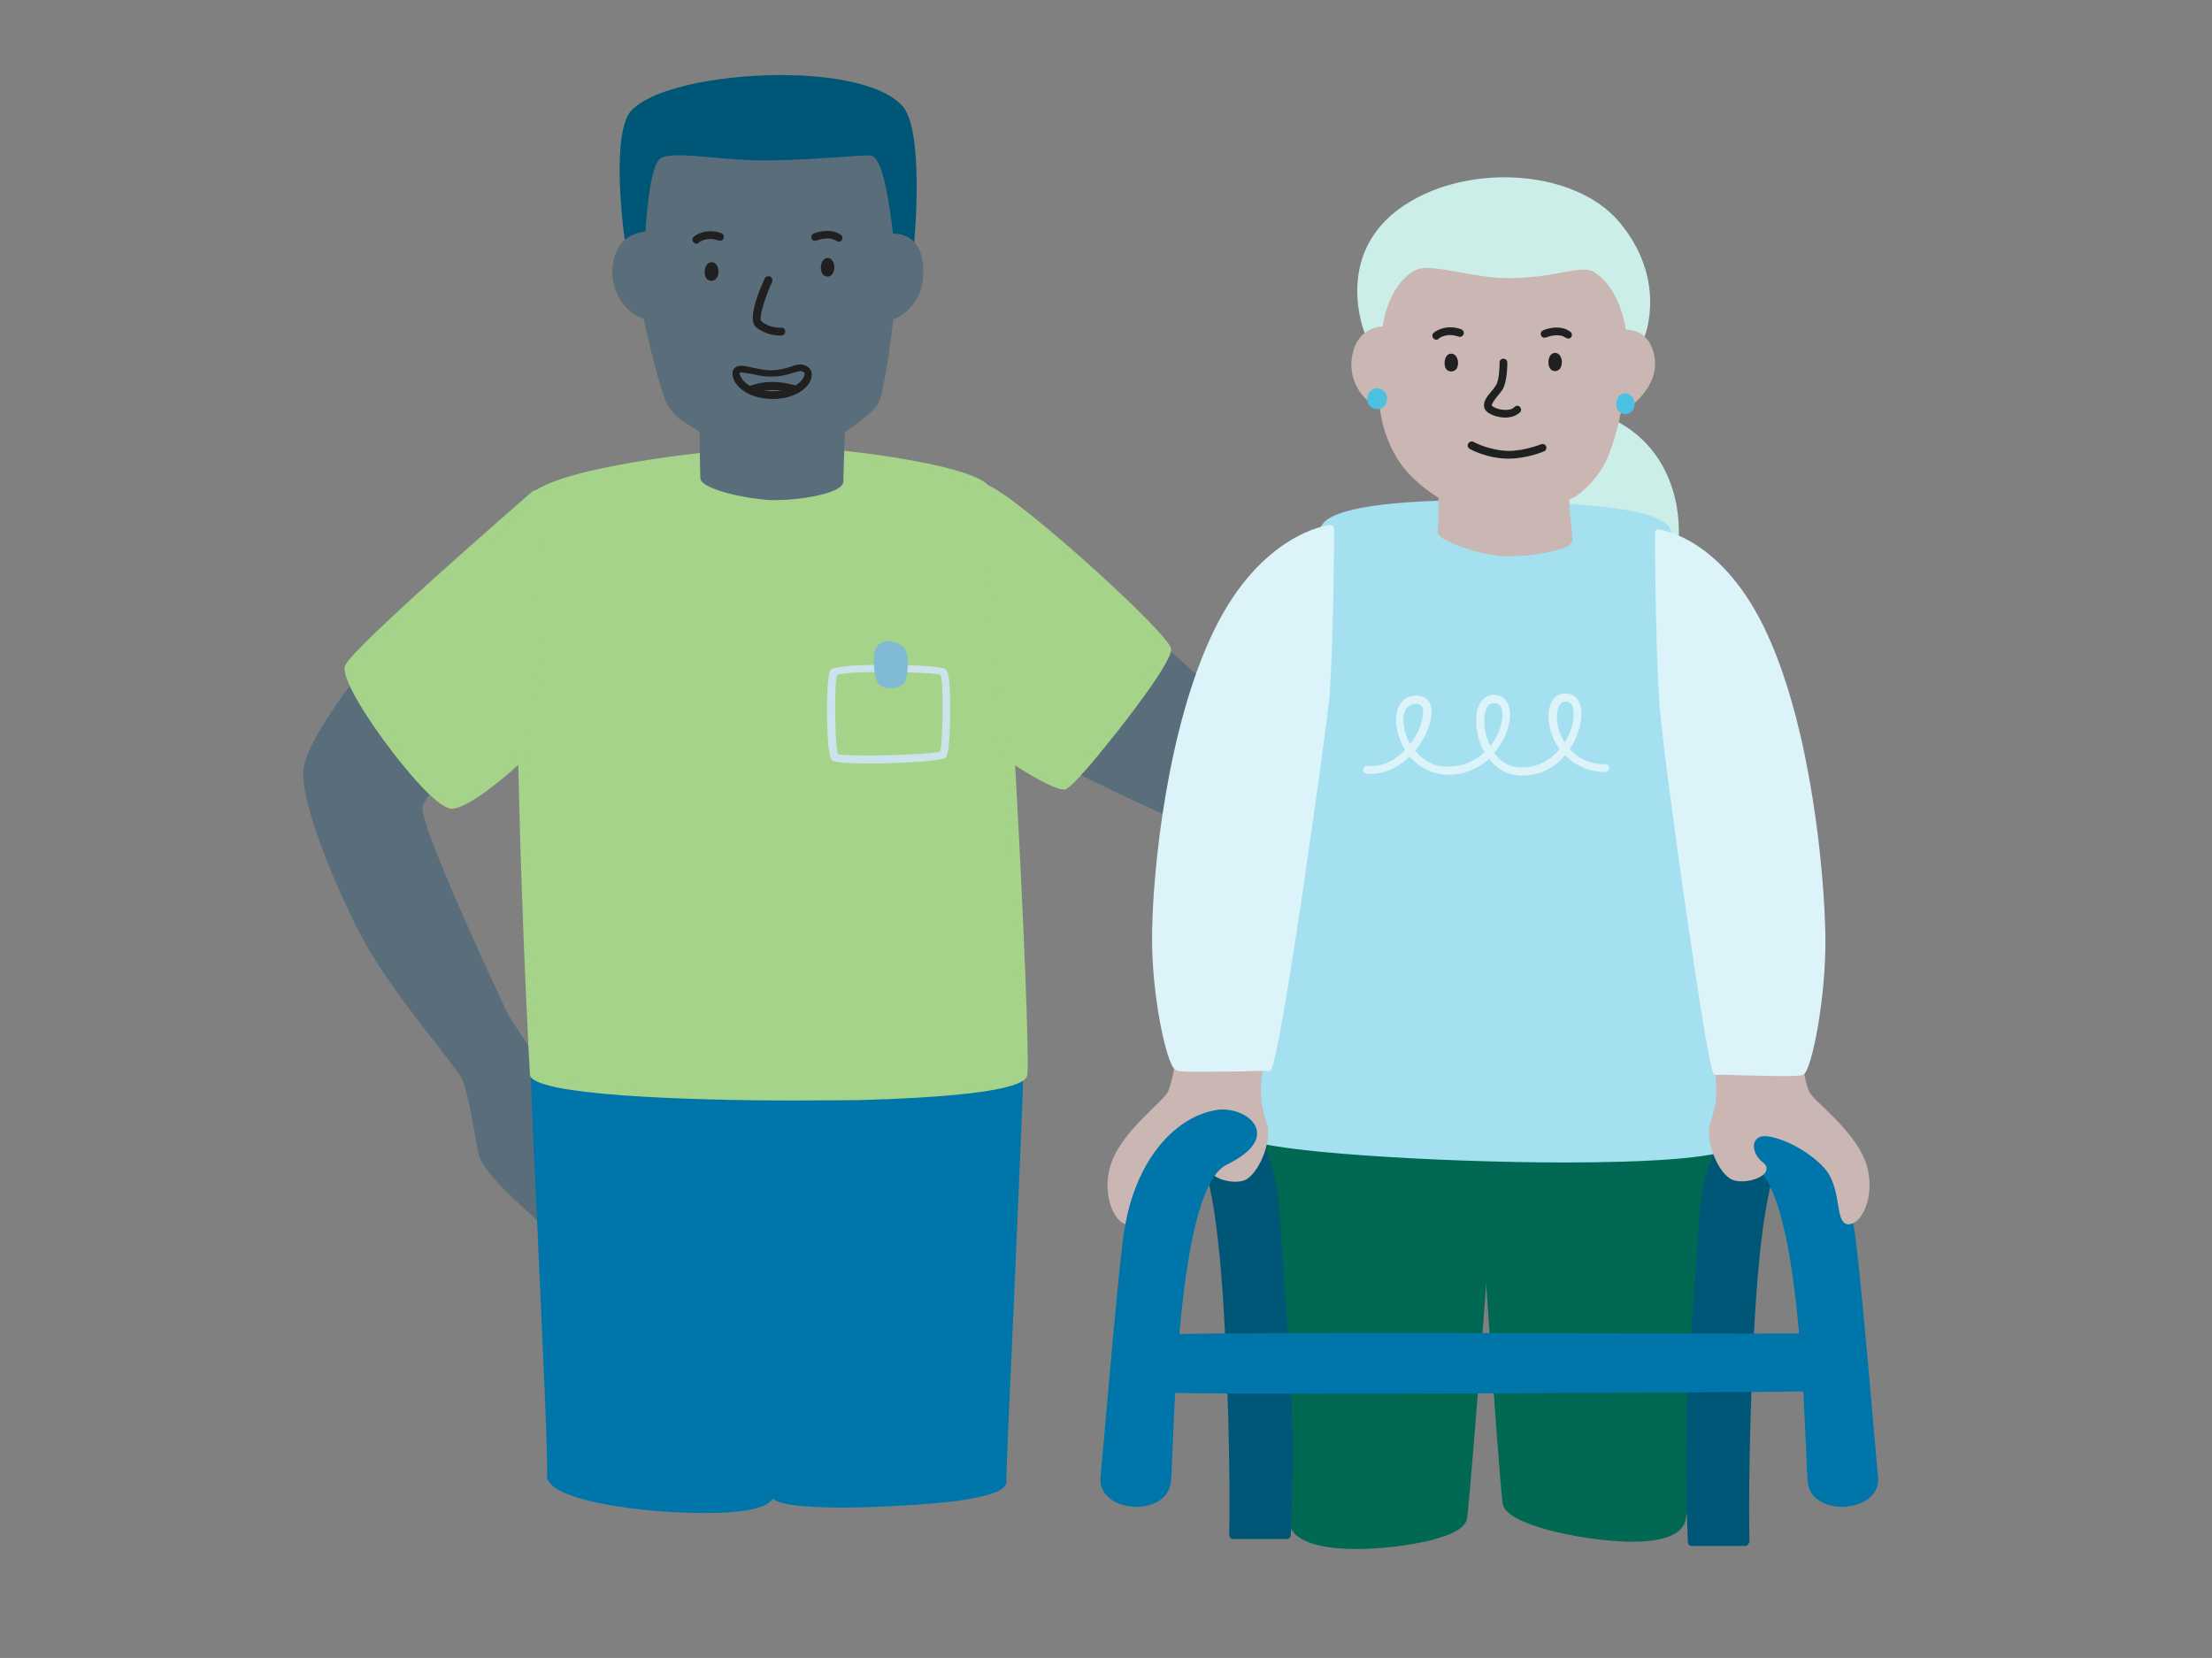 <?xml version="1.0" encoding="utf-8"?>
<!-- Generator: Adobe Illustrator 27.8.0, SVG Export Plug-In . SVG Version: 6.00 Build 0)  -->
<svg version="1.1" id="Layer_1" xmlns="http://www.w3.org/2000/svg" xmlns:xlink="http://www.w3.org/1999/xlink" x="0px" y="0px"
	 viewBox="0 0 571 428" style="enable-background:new 0 0 571 428;" xml:space="preserve">
<rect x="0" y="0" width="571" height="428" fill="#808080" stroke="none"/>
<style type="text/css">
	.st0{fill:#5A6D7A;}
	.st1{fill:#0075A9;}
	.st2{fill:#005677;}
	.st3{fill:#A4D389;}
	.st4{fill:#CCE3EE;}
	.st5{fill:#80BAD4;}
	.st6{fill:#202020;}
	.st7{fill:#80D4C7;}
	.st8{fill:#006853;}
	.st9{fill:#CCEEE9;}
	.st10{fill:#A4E0EF;}
	.st11{fill:#CAB6B3;}
	.st12{fill:#DBF3F9;}
	.st13{fill:#4AC1E0;}
</style>
<g>
	<g>
		<path class="st0" d="M95,172.8c-1.5,1.6-14.9,18.4-15.7,26.1c-0.7,7.6,8.1,30,15.6,43.6c7.5,13.6,23,31.5,25,35.1
			c2,3.6,3.5,15.2,4.7,20.3c1.2,5,13.4,14.9,15.1,16.8c1.7,1.9-1.4-32.1-1.8-37.9c-0.5-5.7-5.6-10.2-8.4-16.2
			c-3.5-7.7-22.9-48.6-21.3-53c0.5-1.4,3.6-5.7,7-9.6C117.4,195.4,96.8,170.9,95,172.8z"/>
		<path class="st0" d="M139.9,315.8c-0.4,0-0.8-0.2-1-0.4c-0.4-0.4-1.4-1.4-2.6-2.5c-4.4-4-11.7-10.7-12.7-14.8
			c-0.4-1.6-0.8-3.9-1.2-6.3c-0.9-5.1-2.1-11.4-3.4-13.7c-0.6-1.1-2.9-4.1-5.7-7.7C107.6,263.1,99,252.1,94,243
			c-7.1-13-16.5-36-15.7-44.2c0.8-8,14.4-25,15.9-26.6c1.1-1.2,2.9,0.2,4.6,1.7c4.4,3.9,20,21.5,17.1,24.8c-3.6,4.2-6.4,8.2-6.8,9.3
			c-0.6,1.6,2.4,11.5,19.8,49.1l1.5,3.2c1,2.2,2.4,4.2,3.7,6.2c2.3,3.4,4.4,6.5,4.7,10.4l0.2,2.9c3,35.3,2.2,35.6,1.2,36.1
			C140.2,315.8,140,315.8,139.9,315.8z M95.5,173.8C92.7,177,81,192.3,80.4,199c-0.7,7.1,7.7,28.9,15.5,43
			c4.9,8.9,13.4,19.9,19,27.1c3,3.9,5.2,6.7,5.9,8c1.4,2.6,2.6,8.8,3.6,14.3c0.4,2.4,0.9,4.6,1.2,6.2c0.8,3.5,8.2,10.2,12.1,13.8
			c0.6,0.5,1.1,1,1.5,1.4c0.1-3.9-0.6-15-2.1-33l-0.2-2.9c-0.3-3.3-2.3-6.2-4.4-9.4c-1.4-2-2.8-4.1-3.9-6.5l-1.5-3.2
			c-15-32.4-21-47.5-19.9-50.6c0.6-1.6,3.8-6.1,7.2-9.9C114.8,194.8,99.2,175.4,95.5,173.8z M95.8,173.5L95.8,173.5L95.8,173.5z
			 M95,172.8L95,172.8L95,172.8z"/>
	</g>
	<g>
		<path class="st1" d="M138,274.2c-0.4,4.1,4.8,98.8,4.3,106.7c-0.5,7.9,55.6,12.3,56.7,4.8c1.1-7.5-1-68.2-1-68.2
			s1.1,64.5,2.1,68.5c1.1,4,58.7,2.2,58.6-3.6c-0.1-5.8,4.6-99.4,4.3-105.7C262.9,271.8,138.4,270.1,138,274.2z"/>
		<path class="st1" d="M182,390.6c-7.6,0-14.9-0.7-15.5-0.8c-7.7-0.8-25.6-3.3-25.3-9c0.3-4.3-1.2-35.1-2.4-62.2
			c-1.1-22.9-2-42.7-1.8-44.6l0,0c0.1-1.2,0.3-2.6,26.4-3.1c14.7-0.3,34-0.1,51.6,0.4c49,1.4,49.1,4.1,49.1,5.4
			c0.1,3.4-1.2,32.2-2.4,60c-1,22.2-2,43.1-1.9,45.7c0,1.6-1.4,3.4-12.3,5c-9.1,1.3-43.7,3.5-48-0.5
			C197.6,389.9,189.6,390.6,182,390.6z M139,274.6c-0.1,3.3,0.9,23.1,1.8,43.9c1.3,27.2,2.7,58,2.4,62.4c-0.1,1.8,7.1,5.1,23.4,6.8
			c17.5,1.8,30.9,0.3,31.3-2.2c0.3-1.9,0.3-7.3,0.3-14.2c-0.7-19.7-1.2-51.9-1.3-53.8c0-0.6,0.4-1,1-1c0.6-0.1,1,0.4,1,1
			c0.1,1.8,1.1,34.1,1.3,54c0.3,7.7,0.6,13.3,0.8,14.4c2.1,2,35.3,2.1,51.1-1.3c5.1-1.1,5.5-2.1,5.5-2.1c-0.1-2.6,0.9-22.6,1.9-45.8
			c1.2-25.8,2.5-55,2.4-59.5C255.7,273.2,146.9,271,139,274.6z M139,274.3L139,274.3C139,274.3,139,274.3,139,274.3z M138,274.2
			L138,274.2L138,274.2z"/>
	</g>
	<g>
		<path class="st0" d="M294.3,163c5.2,3.6,27.6,24.6,29.7,26.3s-12.3,23.3-15.6,23c-3.3-0.3-37.6-17.3-39.9-18.3
			C266.1,193,290.7,160.5,294.3,163z"/>
		<path class="st0" d="M308.4,213.3c0,0-0.1,0-0.1,0c-2.2-0.2-15.2-6.3-33.9-15.4c-3.4-1.6-5.8-2.8-6.3-3c-0.5-0.2-0.7-0.6-0.8-1.2
			c-0.2-3.6,18.1-27.6,24.7-31.3c0.4-0.3,1.8-1,2.9-0.3l0,0c3.7,2.6,15.5,13.4,23.4,20.6c3.2,3,5.8,5.3,6.4,5.8c1,0.8,0.5,2.5-0.1,4
			C322.2,198.2,312.3,213.3,308.4,213.3z M269.4,193.3c1,0.5,3,1.5,5.9,2.8c9.2,4.5,30.9,14.9,33.2,15.2c0.5-0.1,2.3-1.4,6-6.3
			c5.2-6.9,8.7-13.6,8.7-15.1c-0.8-0.7-3.2-2.9-6.3-5.7c-7.3-6.7-19.4-17.8-23.1-20.3c-0.2,0-0.9,0.2-2.9,1.9
			C283.2,172.3,270.6,189.9,269.4,193.3z M293.8,163.9L293.8,163.9L293.8,163.9z"/>
	</g>
	<g>
		<path class="st2" d="M162.3,61.3c0,0-3.6-26.9,1.6-32.2c9.9-9.9,57.4-12.8,68.2-1.1c5.5,5.9,2.8,34.4,2.8,34.4"/>
		<path class="st2" d="M234.9,63.4C234.9,63.4,234.9,63.4,234.9,63.4c-0.7-0.1-1.1-0.6-1-1.1c0.7-7.8,1.7-29-2.5-33.6
			c-4-4.3-14.1-7-27.6-7.2c-17.2-0.3-34.1,3.3-39.2,8.4c-4,4-2.3,24-1.3,31.3c0.1,0.6-0.3,1.1-0.9,1.1c-0.6,0.1-1.1-0.3-1.2-0.9
			c-0.4-2.8-3.5-27.6,1.9-33c6.3-6.3,25.2-9.3,40.7-9c14.1,0.3,24.7,3.1,29.1,7.9c5.7,6.2,3.2,34,3.1,35.2
			C235.9,63,235.5,63.4,234.9,63.4z"/>
	</g>
	<g>
		<path class="st3" d="M200.9,116.2c-12.9,0.2-57.4,5.1-63.6,12.3c-6.2,7.2-0.7,141.5,0.4,148.7c1.1,7.2,125.6,8.3,126.5-0.2
			c0.9-8.5-5.7-146.1-9.8-151.1C250.3,120.9,214.8,116,200.9,116.2z"/>
		<path class="st3" d="M205.1,284.1c-27.3,0-67.5-1.3-68.3-6.6c-0.2-1.3-7.3-141.2-0.2-149.5c6.9-8,53.6-12.5,64.3-12.7l0,0
			c12.8-0.2,49.8,4.4,54.3,10.1c2.4,3,5.1,42.4,7,74.9c2,35.9,3.5,72.7,3,77c-0.1,1.4-0.6,5.5-43.3,6.7
			C217.6,284,211.7,284.1,205.1,284.1z M200.9,117.3c-13.7,0.2-57,5.2-62.8,11.9c-5.7,6.7-0.7,139.6,0.7,147.9
			c2.8,4.2,71.9,7,109.3,3.2c14-1.4,15-3.2,15.1-3.4c0.4-4.2-1-41.3-3-76.4c-3-51.9-5.3-72.3-6.6-74
			C250,122.1,215.7,117.1,200.9,117.3L200.9,117.3z"/>
	</g>
	<g>
		<path class="st3" d="M138.2,127.7c0,0-46.4,40.2-48.1,44.6c-1.7,4.4,21.8,36.4,26.9,35.5c5.1-0.9,17.5-12,19.7-14.7
			C138.9,190.5,139.6,128.7,138.2,127.7z"/>
		<path class="st3" d="M116.8,208.8c-2.4,0-6.7-3.8-12.9-11.4c-5.5-6.7-16.3-21.8-14.8-25.6c1.8-4.5,43.6-40.8,48.4-45
			c0.4-0.3,0.9-0.3,1.3-0.1c0.4,0.3,0.6,0.8,0.7,1.7c0.8,5.9,0.7,62.1-1.9,65.3c-2.2,2.6-14.8,14.1-20.3,15
			C117.1,208.8,117,208.8,116.8,208.8z M137.6,129.6c-17.9,15.6-45.4,40.1-46.5,43c-0.7,1.8,6.3,13.6,15.1,24.3
			c6.7,8.1,9.9,10,10.7,9.9c4.7-0.8,16.9-11.7,19.1-14.3C137.5,189.7,138.7,139.3,137.6,129.6z"/>
	</g>
	<g>
		<path class="st3" d="M253.3,125.9c-1.7,0.7,5.6,66.4,5.5,67.6c-0.1,1.2,13.3,9.4,15.7,9.2c2.5-0.2,27.3-31.9,26.8-35.3
			C300.8,164.2,257.3,124.2,253.3,125.9z"/>
		<path class="st3" d="M274.5,203.8c-3,0-13.8-6.7-16-8.9c-0.4-0.4-0.8-0.9-0.7-1.4c0-0.5-0.6-6.1-1.2-12.5
			c-5.6-55.1-4.9-55.4-3.7-55.9c0,0,0,0,0,0c0.8-0.3,1.9-0.1,3.6,0.9c9.7,5.4,45.3,37.6,45.8,41.5c0.5,3.2-12.9,20.2-15.6,23.5
			c-10.1,12.7-11.6,12.9-12.1,12.9C274.6,203.8,274.6,203.8,274.5,203.8z M259.8,193.3c1.3,1.7,12.8,8.5,14.6,8.4
			c3.2-1.4,25.8-31.1,25.8-34.1c-0.5-1.4-9.7-10.8-22.1-21.8c-13.5-12.1-21.7-18-24.1-18.8c-0.4,5.3,2.9,37.7,4.5,53.7
			C259.5,189.4,259.8,192.4,259.8,193.3z M259.8,193.6C259.8,193.6,259.8,193.6,259.8,193.6C259.8,193.6,259.8,193.6,259.8,193.6z
			 M259.8,193.3"/>
	</g>
	<path class="st4" d="M224.8,197.1c-5.1,0-9.3-0.2-10-0.8c-1.5-1.4-1.3-13.3-1.3-15.7c0.2-7,0.7-7.5,1.1-7.8c0,0,0,0,0,0
		c2.3-1.8,27.9-1.3,29.4-0.1c0.5,0.4,0.9,1.2,1.1,4c0.3,4,0.4,17.4-1,18.9C243.3,196.4,233,197.1,224.8,197.1z M216.3,194.7
		c2.8,0.7,23.7,0.2,26.4-0.7c0.6-1.9,1-17.4,0.1-19.8c-2.7-0.8-23.8-1.1-26.7,0C215.3,176.8,215.5,192.4,216.3,194.7z"/>
	<g>
		<path class="st5" d="M227.3,167.3c-1,0.9-0.8,7.4,0.3,8.6c1.2,1.1,3.9,0.9,4.9-0.2c1-1.1,1.2-6.9-0.1-8
			C231.1,166.7,229,165.9,227.3,167.3z"/>
		<path class="st5" d="M229.9,177.7c-1.2,0-2.3-0.4-3-1.1c-1.4-1.3-1.3-5.7-1.3-6.2c0.1-3,0.7-3.6,1-3.8c2.1-1.9,4.8-1,6.5,0.4
			c0.7,0.6,1.1,1.7,1.2,3.3c0.1,1.7,0,4.9-1,6.1c-0.6,0.8-1.8,1.2-3.1,1.3C230.1,177.7,230,177.7,229.9,177.7z M228,168.1
			c-0.6,1-0.3,6.3,0.3,7.1c0.3,0.3,1,0.5,1.7,0.5c0.8,0,1.4-0.3,1.6-0.6c0.7-0.8,0.8-5.8,0-6.5C231.4,168.2,229.5,166.8,228,168.1z
			 M227.3,167.3L227.3,167.3L227.3,167.3z"/>
	</g>
	<g>
		<path class="st0" d="M217.2,111.1c0,0,7.1-4.6,8.7-7.3c1.6-2.7,3.8-21.9,3.8-21.9s8.8-2.7,7.5-13.8c-1-8-7.6-6.6-7.6-6.6
			s-2-19-4.8-20.2c-1.4-0.6-12.6,1.1-27.6,1.2c-11.3,0-22.4-2.5-26-0.9c-2.6,1.2-3.6,19.2-3.6,19.2s-6.8-0.7-8.3,7
			c-1.5,7.7,4.3,13.3,7.7,13.5c0,0,4.3,19.5,6.2,22.7s3.3,3.8,8.5,6.9c0,0,0.1,11.1,0.2,12.5c0.1,1.6,9.9,4.4,17.2,4.7
			c7.3,0.3,17.8-1.9,17.8-3.7C216.8,122.4,217.2,111.1,217.2,111.1z"/>
		<path class="st0" d="M200.3,129.1c-0.5,0-0.9,0-1.3,0c-5.4-0.2-17.9-2.6-18.2-5.6c-0.1-1.3-0.2-9.7-0.2-12l-0.9-0.6
			c-4-2.4-5.5-3.3-7.4-6.4c-1.8-3-5.3-18.4-6.2-22.3c-1.8-0.4-3.7-1.7-5.2-3.7c-1.4-1.8-3.6-5.6-2.6-10.9c1.3-6.6,6.1-7.6,8.3-7.8
			c0.4-6,1.4-17.9,4.2-19.1c2.3-1,6.9-0.6,12.6-0.1c4.2,0.4,9,0.8,13.8,0.8c8.2,0,15.2-0.6,20.3-0.9c5.1-0.4,6.9-0.5,7.7-0.2
			c2.9,1.2,4.6,13.7,5.3,20c1.1,0,2.9,0.2,4.5,1.3c1.8,1.3,2.9,3.4,3.2,6.3c1.2,10-5.4,13.7-7.6,14.6c-0.4,3.7-2.4,19.1-3.9,21.7
			c-1.5,2.5-6.9,6.2-8.6,7.4c-0.1,2.3-0.4,11.1-0.4,12.6c0,0.3-0.1,0.8-0.6,1.3C215.1,127.6,206.5,129.1,200.3,129.1z M182.8,123.1
			c1,1.1,9,3.6,16.2,3.9c7.2,0.3,15.7-1.8,16.7-2.9c0-2.2,0.4-12.6,0.4-13.1c0-0.3,0.2-0.6,0.5-0.8c1.9-1.2,7.2-4.9,8.4-7
			c1.1-1.8,2.8-14.1,3.7-21.5c0-0.4,0.3-0.7,0.7-0.9c0.3-0.1,8-2.6,6.8-12.7c-0.3-2.3-1.1-4-2.4-4.9c-1.8-1.3-4-0.9-4-0.8
			c-0.3,0.1-0.6,0-0.8-0.2c-0.2-0.2-0.4-0.4-0.4-0.7c-0.9-8.7-2.8-18.5-4.2-19.3c-0.5-0.1-3.6,0.1-6.8,0.3
			c-4.8,0.4-12.1,0.9-20.5,0.9c-4.9,0-9.7-0.4-14-0.8c-5.3-0.5-9.8-0.9-11.6-0.1c-1.2,0.9-2.6,10.2-3,18.3c0,0.3-0.1,0.5-0.4,0.7
			c-0.2,0.2-0.5,0.3-0.8,0.2c-0.2,0-5.9-0.5-7.2,6.1c-0.9,4.5,1,7.8,2.2,9.3c1.6,2,3.4,2.9,4.5,3c0.5,0,0.8,0.4,0.9,0.8
			c1.2,5.4,4.6,19.9,6.1,22.4c1.6,2.6,2.7,3.3,6.7,5.7l1.4,0.9c0.3,0.2,0.5,0.5,0.5,0.9C182.7,113.8,182.7,121.6,182.8,123.1z
			 M215.8,124.3L215.8,124.3L215.8,124.3z"/>
	</g>
	<path class="st6" d="M183.6,72.5C183.6,72.5,183.6,72.5,183.6,72.5c-0.9,0-1.7-0.7-1.7-2.3c0-1.5,0.8-2.5,1.8-2.5h0
		c0.6,0,1.1,0.3,1.4,0.9c0.5,0.9,0.5,2.2,0,3C184.7,72.2,184.2,72.5,183.6,72.5z"/>
	<path class="st6" d="M213.6,71.4C213.6,71.4,213.6,71.4,213.6,71.4c-0.9,0-1.7-0.7-1.7-2.3c0-1.4,0.7-2.5,1.7-2.5c0,0,0,0,0,0h0
		c0.6,0,1.1,0.3,1.4,0.9c0.5,0.9,0.5,2.2,0,3C214.7,71.1,214.2,71.4,213.6,71.4z"/>
	<path class="st6" d="M179.8,62.9c-0.3,0-0.6-0.1-0.8-0.4c-0.4-0.4-0.3-1.1,0.1-1.4c0.1-0.1,2.9-2.4,7.1-0.9
		c0.5,0.2,0.8,0.8,0.6,1.3c-0.2,0.5-0.8,0.8-1.3,0.6c-3.1-1.1-5,0.4-5.1,0.5C180.3,62.9,180,62.9,179.8,62.9z"/>
	<path class="st6" d="M216.5,62.4c-0.2,0-0.4-0.1-0.6-0.2c-2-1.4-5-0.1-5.1-0.1c-0.5,0.2-1.1,0-1.3-0.5c-0.2-0.5,0-1.1,0.5-1.3
		c0.2-0.1,4.2-1.7,7,0.3c0.5,0.3,0.6,1,0.3,1.4C217.2,62.2,216.8,62.4,216.5,62.4z"/>
	<path class="st6" d="M201.3,86.6c-1.1,0-3.8-0.2-6.2-2.2c-2.1-1.8,0.5-8.6,2.3-12.5c0.2-0.5,0.8-0.7,1.4-0.5
		c0.5,0.2,0.7,0.8,0.5,1.4c-2.1,4.6-3.4,9.4-2.8,10.1c2.2,1.9,5.1,1.7,5.1,1.7c0.6-0.1,1.1,0.4,1.1,0.9c0,0.6-0.4,1.1-0.9,1.1
		C201.7,86.6,201.6,86.6,201.3,86.6z"/>
	<g>
		<path class="st7" d="M204.7,100.4c0,0-2.5-0.7-5.3-0.7c-3.5,0-5.6,1-5.6,1"/>
		<path class="st6" d="M193.8,101.7c-0.4,0-0.8-0.2-0.9-0.6c-0.2-0.5,0-1.1,0.5-1.4c0.1,0,2.4-1.1,6-1.1c2.9,0,5.5,0.8,5.6,0.8
			c0.5,0.2,0.9,0.7,0.7,1.3c-0.2,0.5-0.7,0.9-1.3,0.7c0,0-2.4-0.7-5-0.7c-3.2,0-5.1,0.9-5.2,0.9C194.1,101.6,194,101.7,193.8,101.7z
			"/>
	</g>
	<path class="st6" d="M199.5,103c-5.4,0-8.7-2.4-9.9-4.6c-0.6-1.2-0.7-2.4-0.2-3.1h0c0.9-1.3,2.7-0.9,4.8-0.4
		c1.5,0.3,3.2,0.7,4.9,0.7c2.4-0.1,4-0.6,5.2-1c1.5-0.5,2.7-0.9,4.2,0.1c0.9,0.6,1.3,1.7,0.9,3C208.7,100.3,205,103,199.5,103z
		 M191,96.2c-0.1,0.1-0.1,0.5,0.3,1.2c0.9,1.7,3.6,3.6,8.2,3.6c5,0,7.7-2.5,8.1-4c0.1-0.3,0.2-0.7-0.1-0.9c-0.7-0.5-1.2-0.3-2.6,0.1
		c-1.3,0.4-3,1-5.7,1c-2,0.1-3.8-0.4-5.4-0.7C192.9,96.4,191.2,96,191,96.2z"/>
	<g>
		<path class="st8" d="M446.9,274c6.1,8.1-11.3,109.1-13.4,118.1c-2.1,9-43.1,1.5-44-4.1s-8.1-108.7-7.3-113.6
			C383,269.6,441.5,266.8,446.9,274z"/>
		<path class="st8" d="M421.3,398c-0.9,0-1.8,0-2.8-0.1c-10.3-0.4-29.8-4.2-30.6-9.7c-1-6.5-8.1-109.2-7.3-114.1
			c0.3-1.5,1.8-2.5,5.4-3.4c12.7-3.2,56.7-4.9,62.2,2.3h0c7,9.2-12,114.7-13.1,119.5C434.2,396.1,429.6,398,421.3,398z M383.9,275
			c-0.5,7.3,6.5,106.9,7.3,112.8c1.1,2.5,20.5,7.9,33.7,6.8c4.1-0.4,6.7-1.4,7-2.8c3.3-13.8,19-109.9,13.7-116.7h0
			c-0.3-0.4-2.6-2.5-15.8-3.4C410.3,270.3,386.8,272.8,383.9,275z"/>
	</g>
	<g>
		<path class="st2" d="M451.6,345.5c1.6-31.2,4.5-42.2,6.6-45.9c3.5-6.1-5-16.2-12.4-5.4c-7.4,10.8-5.7,20.9-8.2,49.6
			c-2.3,26.4-0.9,54.3-0.9,54.3h13.8C450.5,398.1,450,378.2,451.6,345.5z"/>
		<path class="st2" d="M450.5,399.1h-13.8c-0.5,0-1-0.4-1-1c0-0.3-1.4-28.3,0.9-54.5c0.6-7.2,1-13.2,1.3-18.5
			c0.9-15.5,1.4-23.3,7.1-31.6c4-5.8,8.4-6,11.3-4.2c3.5,2.2,4.9,7.2,2.9,10.7c-1.7,3-4.9,13-6.5,45.4l0,0
			c-1.6,32.2-1.1,52.3-1.1,52.5c0,0.3-0.1,0.5-0.3,0.7C451.1,399,450.8,399.1,450.5,399.1z M437.7,397.1h11.7
			c-0.1-4.5-0.3-23.5,1.1-51.6c1.6-31.2,4.5-42.4,6.8-46.3c1.6-2.8,0.1-6.5-2.2-7.9c-2.7-1.7-5.8-0.4-8.5,3.6
			c-5.4,7.8-5.8,15.4-6.7,30.6c-0.3,5.3-0.7,11.3-1.3,18.5C436.6,367.2,437.5,391.9,437.7,397.1z M451.6,345.5L451.6,345.5
			L451.6,345.5z"/>
	</g>
	<g>
		<path class="st8" d="M320.8,274.3c-6.1,8.1,11.6,109.8,13.8,118.8c2.1,9,41.8,4.2,42.6-1.4c0.8-5.6,9.1-112.1,8.3-117
			C384.7,269.9,326.3,267.2,320.8,274.3z"/>
		<path class="st8" d="M350.4,399.9c-7.1,0-16.2-1.1-17.5-6.3c-1.2-5-20.6-110.9-13.5-120.2l0,0c5.5-7.2,49.5-5.4,62.2-2.3
			c3.6,0.9,5.1,1.9,5.4,3.4c0.9,5.4-7.4,111.8-8.3,117.5c-0.8,5.5-18.4,7.5-25,7.8C352.8,399.8,351.6,399.9,350.4,399.9z
			 M349.2,271.6c-3.8,0-7.6,0.1-11.2,0.3c-13.2,0.9-15.5,3-15.8,3.4l0,0c-5.2,6.8,10.8,103.5,14.1,117.4c0.4,1.7,3.7,3,8.8,3.5
			c13.2,1.3,29.5-2.5,30.6-4.8c1-6.6,8.7-108.7,8.3-116.2C381.5,273.6,365.5,271.6,349.2,271.6z M320.8,274.3L320.8,274.3
			L320.8,274.3z"/>
	</g>
	<g>
		<path class="st2" d="M317.3,343.7c-1.6-31.2-4.5-42.2-6.6-45.9c-3.5-6.1,5-16.2,12.4-5.4c7.4,10.8,5.7,20.9,8.2,49.6
			c2.3,26.4,0.9,54.3,0.9,54.3h-13.8C318.4,396.3,318.9,376.4,317.3,343.7z"/>
		<path class="st2" d="M332.1,397.3h-13.8c-0.3,0-0.5-0.1-0.7-0.3c-0.2-0.2-0.3-0.5-0.3-0.7c0-0.2,0.5-20.3-1.1-52.5l0,0
			c-1.6-32.4-4.8-42.4-6.5-45.4c-2-3.5-0.6-8.5,2.9-10.7c2.8-1.8,7.3-1.6,11.3,4.2c5.7,8.3,6.2,16.1,7.1,31.6
			c0.3,5.3,0.7,11.2,1.3,18.5c2.3,26.2,0.9,54.2,0.9,54.5C333.1,396.9,332.7,397.3,332.1,397.3z M319.4,395.3h11.7
			c0.2-5.2,1.1-29.9-0.9-53.2c-0.6-7.3-1-13.3-1.3-18.5c-0.9-15.1-1.4-22.7-6.7-30.6c-2.7-4-5.8-5.3-8.5-3.6
			c-2.3,1.5-3.8,5.2-2.2,7.9c2.2,3.9,5.2,15.1,6.8,46.3l0,0C319.7,371.8,319.5,390.8,319.4,395.3z"/>
	</g>
	<g>
		<path class="st9" d="M353.3,85.7c0,0-7.8-18.5,8.2-30.5c16-12.1,44.2-10.7,55.7,2.9c12.2,14.3,6.5,28.7,6.5,28.7"/>
		<path class="st9" d="M423.7,87.7c-0.1,0-0.3,0-0.4-0.1c-0.5-0.2-0.8-0.8-0.6-1.3c0.1-0.1,5.3-14.1-6.3-27.7
			c-11.2-13.2-38.7-14.6-54.4-2.7c-15.1,11.4-8.2,28.6-7.9,29.3c0.2,0.5,0,1.1-0.5,1.3c-0.5,0.2-1.1,0-1.3-0.5
			c-0.1-0.2-7.9-19.4,8.5-31.8c16.5-12.4,45.3-10.9,57.1,3c12.4,14.6,6.9,29.1,6.6,29.7C424.5,87.5,424.1,87.7,423.7,87.7z"/>
	</g>
	<g>
		<path class="st9" d="M431.6,144.8c-1.2,6.5-19.8,0-27.4-11.3c-7.6-11.2-4.1-27.1-1.4-27.1C424.5,106.6,435.2,125,431.6,144.8z"/>
		<path class="st9" d="M427.4,148.4c-6.8,0-18.4-6-24-14.3c-6.4-9.5-5.3-22.4-2.9-26.9c0.6-1.2,1.4-1.8,2.3-1.8c0,0,0,0,0,0
			c9.7,0.1,17.7,3.7,23.3,10.4c6.2,7.4,8.6,18.1,6.6,29.2l0,0c-0.3,1.7-1.5,2.8-3.5,3.2C428.6,148.3,428,148.4,427.4,148.4z
			 M402.8,107.4c-0.1,0.1-0.7,0.8-1.3,3c-1.6,5.9-1.1,15.5,3.6,22.4c6,8.8,18.6,14.4,23.7,13.3c1.5-0.3,1.8-1.1,1.9-1.6l0,0
			c1.9-10.5-0.4-20.6-6.1-27.5C419.3,110.8,411.8,107.5,402.8,107.4z M431.6,144.8L431.6,144.8L431.6,144.8z"/>
	</g>
	<g>
		<path class="st10" d="M387,130.2c-15.7-0.6-41.2,0.4-44.8,5.6c-7.3,10.7-18,151.8-19.2,156.9c-1.1,5.1,126.5,10.4,124.7,1.2
			c-1.8-9.3-11.9-151.6-18-157.6C424.8,131.4,403.6,130.9,387,130.2z"/>
		<path class="st10" d="M404.1,300.1c-34.4,0-76.9-2.9-81.3-5.9c-0.9-0.6-0.8-1.3-0.7-1.6c0.3-1.2,1.1-10.8,2.3-24.1
			c4-43.7,11.3-124.9,17-133.2c4.1-5.9,31.6-6.5,45.7-6l0,0l2.2,0.1c17,0.6,36.2,1.3,41.2,6.2c4.2,4.2,9.5,60.2,14.9,122.2
			c1.6,18.6,2.9,33.3,3.4,36c0.1,0.5,0.1,1.6-1.3,2.5C443.2,299,425.2,300.1,404.1,300.1z M324.1,292.5c6.1,3.6,98.6,8.5,119.6,2.9
			c2.7-0.7,3-1.4,3-1.4c-0.5-2.8-1.8-16.8-3.5-36.2C439.7,217,433.1,141,429,137c-4.4-4.4-24.9-5.1-39.8-5.7l-2.2-0.1
			c-19.4-0.7-41.1,1-43.9,5.1c-5.4,7.8-13,91.9-16.6,132.2C325.2,282.6,324.4,290.4,324.1,292.5z"/>
	</g>
	<g>
		<path class="st11" d="M404.3,128c3.8-1.3,8.1-6.6,9.5-9.8c2.9-6.8,3.6-12.2,3.6-12.2s10-5.6,8.7-13.8c-1.2-7.4-7.2-6.2-7.2-6.2
			s-1.3-11.3-8-15.1c-2.8-1.6-9.6,1.8-21.7,1.7c-9.8,0-19.9-3.9-23.3-2.2c-7.1,3.5-8.2,14.7-8.2,14.7s-6.3-0.7-7.7,6.5
			c-1.4,7.1,4,12.4,7.1,12.5c0,0-0.1,5.9,4.2,13.3c2.1,3.6,6.2,7.5,11,10.4c0,0,0.1,7.7-0.3,9.2c-0.4,1.5,9.6,5.3,16.4,5.6
			c6.8,0.3,16.5-1.8,16.5-3.5C404.8,137.3,403.5,128.3,404.3,128z"/>
		<path class="st11" d="M389.6,143.6c-0.4,0-0.8,0-1.2,0c-6.3-0.3-15.5-3.5-17-5.5c-0.4-0.5-0.4-1-0.3-1.3c0.2-0.9,0.3-5.4,0.2-8.3
			c-4.8-3-8.7-6.8-10.8-10.4c-3.5-6-4.1-11-4.3-12.9c-1.6-0.4-3.3-1.7-4.7-3.4c-1.3-1.7-3.4-5.2-2.4-10.2c1.2-6.2,5.8-7.2,7.8-7.3
			c0.4-2.9,2.3-11.4,8.6-14.6c2.1-1,5.9-0.4,10.7,0.5c4,0.7,8.6,1.6,13,1.6c0,0,0.1,0,0.1,0c6,0,10.7-0.8,14.2-1.5
			c3.8-0.7,6.2-1.1,7.9-0.1c5.9,3.4,7.8,12,8.3,14.9c1,0,2.6,0.2,4.1,1.2c1.7,1.2,2.9,3.2,3.3,5.9c1.3,7.8-6.7,13.4-8.8,14.6
			c-0.3,1.5-1.2,6.3-3.6,12c-1.4,3.2-5.6,8.5-9.6,10.2c-0.1,1.2,0.3,4.8,0.5,6.9c0.2,1.5,0.3,2.8,0.3,3.4c0,0.3-0.1,0.8-0.6,1.3
			C403.4,142.2,395.3,143.6,389.6,143.6z M373,136.9c1.2,1.2,9.2,4.4,15.3,4.6c6.6,0.3,14.4-1.6,15.4-2.6c0-0.6-0.1-1.7-0.3-3
			c-0.8-7.3-0.7-8.4,0.4-8.8h0c3.5-1.2,7.6-6.4,8.9-9.2c2.8-6.6,3.6-11.9,3.6-12c0-0.3,0.2-0.6,0.5-0.7c0.1-0.1,9.4-5.4,8.2-12.7
			c-0.4-2.2-1.2-3.7-2.4-4.6c-1.6-1.1-3.6-0.8-3.6-0.8c-0.3,0-0.6,0-0.8-0.2c-0.2-0.2-0.4-0.4-0.4-0.7c0-0.1-1.3-10.8-7.5-14.4
			c-1.1-0.6-3.4-0.2-6.6,0.4c-3.6,0.6-8.4,1.5-14.7,1.5c-4.7,0-9.3-0.9-13.4-1.6c-4.1-0.7-7.9-1.5-9.4-0.7
			c-6.5,3.2-7.6,13.8-7.6,13.9c0,0.3-0.2,0.5-0.4,0.7c-0.2,0.2-0.5,0.3-0.8,0.2c-0.2,0-5.4-0.5-6.6,5.6c-0.8,4.2,0.9,7.1,2,8.6
			c1.4,1.8,3.1,2.7,4.1,2.8c0.5,0,1,0.5,1,1c0,0.1,0,5.7,4,12.8c2,3.4,5.9,7.2,10.6,10c0.3,0.2,0.5,0.5,0.5,0.9
			C373.3,129,373.4,134.9,373,136.9z M403.8,139L403.8,139L403.8,139z M404.7,129C404.7,129,404.7,129,404.7,129L404.7,129z"/>
	</g>
	<g>
		<path class="st11" d="M305.7,266.1c-0.3,2-1.8,13.8-3.5,16.7c-1.7,2.8-10.6,9.2-13.9,16.8c-3.3,7.6,0.1,15.3,2.9,15.6
			c2.7,0.3,0.8-8.9,5.9-14.4c5.1-5.5,13.8-9.2,17.2-8.3c3.4,0.9,3.7,5.5-0.2,8.6c-2.2,1.7,5,4.1,7.5,2.4c3.1-2.1,5.9-9.6,4.6-13.2
			c-3.2-8.9-0.6-14.4-0.9-18C324.9,268.6,306.4,260.9,305.7,266.1z"/>
		<path class="st11" d="M291.3,316.1c-0.1,0-0.2,0-0.3,0c-1.2-0.1-2.4-1.1-3.3-2.7c-1.9-3.2-2.7-8.9-0.4-14.3
			c2.3-5.2,6.9-9.7,10.4-13.1c1.6-1.6,3.1-3,3.6-3.8c1.4-2.3,2.8-12.1,3.2-15.3l0.1-1l0,0c0.2-1,0.9-2.6,4.4-2.6
			c5.3,0.2,16.9,5.2,17.2,8.8c0.1,1.2-0.1,2.5-0.3,4.1c-0.5,3.4-1,7.7,1.1,13.7c1.4,3.9-1.4,11.9-5,14.4c-2.3,1.6-7.8,0.5-9.1-1.4
			c-0.6-0.9-0.5-1.9,0.4-2.6c1.8-1.4,2.7-3.3,2.4-4.9c-0.2-1-0.8-1.7-1.8-1.9c-2.8-0.8-11.1,2.5-16.2,8c-2.6,2.8-3.3,6.8-3.7,9.7
			C293.6,313.7,293.2,316.1,291.3,316.1z M306.7,266.2l-0.1,1c-0.9,6.2-2.1,13.7-3.5,16.1c-0.7,1.1-2.1,2.5-3.9,4.2
			c-3.3,3.2-7.8,7.6-9.9,12.4c-2.1,4.7-1.3,9.7,0.3,12.4c0.7,1.2,1.4,1.7,1.8,1.7c0.3-0.2,0.6-2,0.8-3.3c0.5-3.2,1.2-7.5,4.3-10.8
			c5.1-5.5,14.1-9.7,18.2-8.6c1.7,0.5,2.9,1.8,3.3,3.5c0.5,2.3-0.7,4.9-3.1,6.8c0.3,0.2,1,0.6,2.2,0.9c1.7,0.4,3.3,0.4,4-0.1
			c2.8-1.9,5.3-9,4.2-12c-2.3-6.5-1.7-11.2-1.2-14.7c0.2-1.4,0.3-2.6,0.3-3.6c-0.2-1.8-9.7-6.8-15.2-7
			C308,265.4,306.8,265.5,306.7,266.2L306.7,266.2z"/>
	</g>
	<g>
		<path class="st1" d="M314.4,287.5c-10.6,1.4-21.4,13.1-23.7,33.2c-2.4,20.1-4.8,52.2-5.7,60.5c-0.8,8.3,15,9.1,16,1.6
			c1-7.5,0.9-76.2,15-83.1C330.2,292.8,320.4,286.6,314.4,287.5z"/>
		<path class="st1" d="M293.3,389c-0.5,0-1,0-1.5-0.1c-4.2-0.5-8.2-3.1-7.7-7.8c0.2-2.4,0.6-6.7,1.1-12.1c1.2-13.6,2.9-34,4.6-48.4
			c2.5-21.6,14.2-32.7,24.6-34.1c0,0,0,0,0,0c3.8-0.5,8.8,1.4,9.9,4.8c0.7,2.2-0.1,5.7-7.7,9.4c-11,5.4-13.1,52.7-13.9,72.9
			c-0.2,4.7-0.3,8-0.5,9.4C301.5,387.1,297.4,389,293.3,389z M314.6,288.5c-9.6,1.3-20.4,11.8-22.8,32.3
			c-1.7,14.4-3.4,34.8-4.6,48.4c-0.5,5.4-0.8,9.8-1.1,12.2c-0.3,3.6,3,5.2,5.9,5.6c3.6,0.4,7.6-0.9,8-4.2c0.2-1.3,0.3-4.6,0.5-9.3
			c1-22.3,3-68.7,15.1-74.7c4.8-2.4,7.2-4.9,6.6-6.9C321.5,289.6,317.4,288.1,314.6,288.5L314.6,288.5z"/>
	</g>
	<g>
		<path class="st1" d="M454.3,287.5c10.6,1.4,21.4,13.1,23.7,33.2c2.4,20.1,4.8,52.2,5.7,60.5c0.8,8.3-15,9.1-16,1.6
			c-1-7.5-0.9-76.2-15-83.1C438.5,292.8,448.3,286.6,454.3,287.5z"/>
		<path class="st1" d="M475.5,389c-4.1,0-8.2-2-8.8-6c-0.2-1.4-0.3-4.8-0.5-9.4c-0.9-20.2-2.9-67.5-13.9-72.9
			c-7.6-3.7-8.3-7.1-7.7-9.4c1-3.4,6.1-5.3,9.9-4.8c0,0,0,0,0,0c10.4,1.4,22.1,12.5,24.6,34.1c1.7,14.4,3.4,34.9,4.6,48.4
			c0.5,5.4,0.8,9.7,1.1,12.1c0.5,4.7-3.5,7.3-7.7,7.8C476.5,389,476,389,475.5,389z M453.2,288.4c-2.7,0-6.1,1.4-6.7,3.5
			c-0.6,2.1,1.8,4.6,6.6,6.9c12.1,5.9,14.1,52.4,15.1,74.7c0.2,4.6,0.3,7.9,0.5,9.2c0.4,3.3,4.4,4.6,8,4.2c3-0.3,6.3-2,5.9-5.6
			c-0.2-2.4-0.6-6.7-1.1-12.2c-1.2-13.5-2.9-34-4.6-48.4c-2.4-20.5-13.2-31-22.8-32.3C453.9,288.4,453.5,288.4,453.2,288.4z"/>
	</g>
	<g>
		<path class="st11" d="M462.9,266.1c0.3,2,1.8,13.8,3.5,16.7c1.7,2.8,10.6,9.2,13.9,16.8c3.3,7.6-0.1,15.3-2.9,15.6
			c-2.7,0.3-0.8-8.9-5.9-14.4c-5.1-5.5-13.8-9.2-17.2-8.3c-3.4,0.9-3.7,5.5,0.2,8.6c2.2,1.7-5,4.1-7.5,2.4
			c-3.1-2.1-5.9-9.6-4.6-13.2c3.2-8.9,0.6-14.4,0.9-18C443.7,268.6,462.2,260.9,462.9,266.1z"/>
		<path class="st11" d="M477.3,316.1c-2,0-2.4-2.4-2.8-5c-0.5-2.9-1.1-6.9-3.7-9.7c-5.1-5.5-13.4-8.7-16.2-8c-1,0.3-1.6,1-1.8,1.9
			c-0.3,1.6,0.6,3.5,2.4,4.9c0.9,0.7,1.1,1.7,0.4,2.6c-1.4,1.9-6.8,3-9.1,1.4c-3.6-2.4-6.4-10.5-5-14.4c2.2-6,1.6-10.3,1.1-13.7
			c-0.2-1.5-0.4-2.8-0.3-4.1c0.3-3.7,11.9-8.7,17.2-8.8c3.4-0.1,4.2,1.6,4.4,2.6l0.1,1c0.4,3.2,1.8,12.9,3.2,15.3
			c0.5,0.9,1.9,2.2,3.6,3.8c3.4,3.3,8.1,7.9,10.4,13.1c2.3,5.4,1.5,11.1-0.4,14.3c-0.9,1.6-2.1,2.6-3.3,2.7
			C477.5,316.1,477.4,316.1,477.3,316.1z M455.6,291.3c4.5,0,12.2,3.9,16.7,8.7c3,3.3,3.7,7.6,4.3,10.8c0.2,1.3,0.5,3,0.8,3.3
			c0.3-0.1,1-0.5,1.7-1.7c1.6-2.8,2.3-7.7,0.3-12.4c-2.1-4.8-6.6-9.2-9.9-12.4c-1.8-1.8-3.3-3.2-3.9-4.2c-1.4-2.4-2.6-9.8-3.5-16.1
			l-0.1-1l0,0c-0.1-0.7-1.3-0.9-2.3-0.8c-5.6,0.2-15.1,5.2-15.3,7c-0.1,1,0.1,2.2,0.3,3.6c0.5,3.5,1.1,8.2-1.2,14.7
			c-1.1,3,1.4,10.1,4.2,12c0.7,0.5,2.4,0.5,4,0.1c1.2-0.3,1.9-0.7,2.2-0.9c-2.4-1.9-3.5-4.5-3.1-6.8c0.3-1.7,1.5-3,3.3-3.5
			C454.5,291.3,455,291.3,455.6,291.3z"/>
	</g>
	<g>
		<path class="st1" d="M298.3,345.8c4.5-1.2,165.5-0.1,168.9-0.5c3.3-0.4,4.6,12.9,0.3,13c-4.3,0.1-163.1,1-168.7,0.1
			C293.1,357.6,293.9,347,298.3,345.8z"/>
		<path class="st1" d="M339.2,359.8c-22.2,0-38.8-0.1-40.7-0.4c-2.8-0.4-4.6-2.9-4.8-6.6c-0.2-3.3,1.3-7.3,4.3-8.1c0,0,0,0,0,0
			c2.8-0.7,54.5-0.6,116.8-0.5c27.3,0.1,51,0.1,52.2,0c0.5-0.1,1.6,0,2.5,1.4c1.7,2.4,2.4,8.5,0.8,11.6c-0.7,1.3-1.7,2-2.9,2
			C466.3,359.3,388.9,359.8,339.2,359.8z M298.5,346.8c-1.6,0.4-2.9,3.1-2.7,6c0,1,0.4,4.2,3.1,4.6c5.3,0.8,159.8,0,168.5-0.1
			c0.2,0,0.6,0,1.1-0.9c1.2-2.4,0.7-7.7-0.6-9.5c-0.2-0.3-0.4-0.5-0.6-0.5c-1.2,0.1-19.8,0.1-52.5,0
			C369.7,346.3,301.5,346.1,298.5,346.8z"/>
	</g>
	<path class="st12" d="M393,200.2c-0.2,0-0.4,0-0.6,0c-3.2-0.1-6-1.6-8-4.3c-2.7,2.5-6.5,4.2-10.9,4.1c-3.8-0.1-7.1-1.8-9.6-4.7
		c-3.3,3.2-7.2,4.8-11.1,4.4c-0.6-0.1-1-0.6-0.9-1.1c0.1-0.6,0.6-1,1.1-0.9c3.4,0.4,6.8-1.1,9.7-4.1c-0.2-0.3-0.4-0.7-0.6-1.1
		c-2-3.9-2.3-8.2-0.7-10.7c1-1.6,2.7-2.4,4.7-2.2c1.4,0.1,2.4,0.8,3,1.9c1.2,2.4,0,7-2.8,11c-0.3,0.4-0.6,0.9-1,1.3
		c1.6,1.9,4.2,4.1,8.2,4.1c4,0.1,7.3-1.5,9.7-3.7c-0.1-0.2-0.2-0.4-0.4-0.7c-2.1-4.3-2.4-9.5-0.5-12.3c0.9-1.3,2.2-1.9,3.7-1.8
		c2.5,0.2,4,2.4,3.8,5.7c-0.2,2.9-1.6,6.4-4.1,9.3c1.3,1.8,3.4,3.6,6.7,3.7c4.3,0.2,7.8-1.9,10.2-4.7c-0.4-0.5-0.7-1.1-1.1-1.7
		c-2-3.8-2.4-8.4-0.7-10.9c0.8-1.3,2.1-1.9,3.6-1.8c2.6,0.2,4,2.5,3.8,6.1c-0.2,2.6-1.2,5.7-3,8.3c1.8,2,4.7,3.9,9.2,3.9
		c0.6,0,1,0.5,1,1c0,0.6-0.5,1-1,1c0,0,0,0,0,0c-4.1,0-7.7-1.6-10.4-4.3C401.4,198.1,397.7,200.2,393,200.2z M385.6,181.5
		c-0.7,0-1.2,0.3-1.6,0.9c-1.2,1.8-1.3,6.2,0.7,10.2c1.9-2.4,3-5.2,3.1-7.6c0.1-1,0-3.4-1.9-3.5
		C385.7,181.5,385.7,181.5,385.6,181.5z M365.6,181.7c-1.1,0-2,0.4-2.6,1.3c-1.2,1.9-0.9,5.5,0.8,8.7c0.1,0.1,0.1,0.3,0.2,0.4
		c0.2-0.2,0.3-0.4,0.5-0.7c2.6-3.6,3.3-7.4,2.6-8.9c-0.2-0.5-0.6-0.7-1.3-0.8C365.7,181.7,365.7,181.7,365.6,181.7z M404.1,181.1
		c-0.6,0-1.1,0.3-1.5,0.9c-1,1.6-1.1,5.2,0.8,8.8c0.2,0.3,0.3,0.6,0.5,0.9c1.4-2.2,2.2-4.6,2.3-6.7c0.1-0.9,0.1-3.8-1.9-3.9
		C404.2,181.1,404.1,181.1,404.1,181.1z"/>
	<path class="st6" d="M374.6,95.9C374.6,95.9,374.6,95.9,374.6,95.9c-0.6,0-1.1-0.3-1.4-0.8c-0.5-0.9-0.3-2.3,0.1-3
		c0.3-0.5,0.7-0.8,1.3-0.8l0,0c0.6,0,1.1,0.3,1.4,0.9c0.5,0.8,0.5,2.2,0,3C375.7,95.6,375.2,95.9,374.6,95.9z M374.6,93.3
		L374.6,93.3L374.6,93.3z"/>
	<path class="st6" d="M401.4,95.8C401.4,95.8,401.4,95.8,401.4,95.8c-0.6,0-1.1-0.3-1.4-0.9c-0.5-0.9-0.3-2.3,0.1-3
		c0.3-0.5,0.8-0.8,1.3-0.8c0.6,0,1.1,0.3,1.4,0.9c0.5,0.8,0.5,2.2,0,3C402.5,95.5,402,95.8,401.4,95.8z"/>
	<path class="st6" d="M389.4,118.4C389.4,118.4,389.4,118.4,389.4,118.4c-5.5,0-9.8-2.4-10-2.5c-0.5-0.3-0.7-0.9-0.4-1.4
		c0.3-0.5,0.9-0.7,1.4-0.4c0,0,4,2.2,9,2.3c0,0,0,0,0,0c4.2,0,8.3-1.7,8.4-1.7c0.5-0.2,1.1,0,1.3,0.5c0.2,0.5,0,1.1-0.5,1.3
		C398.4,116.6,394.1,118.4,389.4,118.4z"/>
	<path class="st6" d="M370.8,87.7c-0.3,0-0.6-0.1-0.8-0.4c-0.4-0.4-0.3-1.1,0.1-1.4c0.1-0.1,2.9-2.4,7.1-0.9
		c0.5,0.2,0.8,0.8,0.6,1.3c-0.2,0.5-0.8,0.8-1.3,0.6c-3.1-1.1-5,0.4-5.1,0.5C371.3,87.6,371,87.7,370.8,87.7z"/>
	<path class="st6" d="M404.8,87.4c-0.2,0-0.4-0.1-0.6-0.2c-2-1.4-5-0.1-5.1-0.1c-0.5,0.2-1.1,0-1.3-0.5c-0.2-0.5,0-1.1,0.5-1.3
		c0.2-0.1,4.1-1.8,7,0.3c0.5,0.3,0.6,1,0.3,1.4C405.5,87.3,405.1,87.4,404.8,87.4z"/>
	<g>
		<path class="st13" d="M355.8,101.3c-1.7-0.3-2.6,2.7-0.6,3.2C357.1,105,357.9,101.7,355.8,101.3z"/>
		<path class="st13" d="M355.5,105.6c-0.2,0-0.4,0-0.7-0.1c-1.4-0.3-2.1-1.6-1.8-3.1c0.3-1.5,1.6-2.4,2.9-2.1l0,0
			c1,0.2,1.7,0.8,2,1.7c0.3,1,0.1,2.1-0.6,2.9C356.8,105.3,356.2,105.6,355.5,105.6z M355.5,102.3c-0.3,0-0.4,0.4-0.5,0.6
			c-0.1,0.5,0.2,0.6,0.3,0.7c0.2,0,0.3,0,0.4-0.1c0.2-0.2,0.3-0.6,0.2-0.8C355.9,102.5,355.8,102.3,355.5,102.3
			C355.6,102.3,355.6,102.3,355.5,102.3C355.6,102.3,355.5,102.3,355.5,102.3z"/>
	</g>
	<g>
		<path class="st13" d="M419.3,102.7c-1.6,0.1-1.6,3.2,0.3,3.2C421.4,105.9,421.2,102.5,419.3,102.7z"/>
		<path class="st13" d="M419.6,106.9C419.6,106.9,419.6,106.9,419.6,106.9c-1.4,0-2.4-1.1-2.4-2.6c0-1.4,0.8-2.6,2.1-2.7
			c0,0,0,0,0,0c0.9-0.1,1.7,0.3,2.2,1.1c0.6,0.9,0.6,2.1,0.1,3C421.1,106.4,420.4,106.9,419.6,106.9z M419.4,103.7
			c-0.1,0-0.2,0.3-0.2,0.5c0,0.1,0,0.6,0.4,0.6c0.3-0.3,0.3-0.7,0.1-1C419.6,103.7,419.5,103.7,419.4,103.7L419.4,103.7z"/>
	</g>
	<path class="st6" d="M388.6,107.8c-1.6,0-3.3-0.5-4.5-1.3c-0.7-0.5-1-1.1-1-1.6c-0.2-1.4,0.9-2.7,2-4c0.4-0.5,0.8-1,1.1-1.5
		c0.8-1.3,0.9-4.6,0.9-5.8c0-0.6,0.4-1,1-1c0,0,0,0,0,0c0.6,0,1,0.5,1,1c0,0.5,0,4.8-1.2,6.9c-0.3,0.5-0.8,1.1-1.3,1.7
		c-0.6,0.7-1.6,2-1.5,2.5c0,0.1,0.1,0.1,0.2,0.2c1.6,1.1,4.7,1.3,5.6,0.2c0.4-0.4,1-0.5,1.4-0.1c0.4,0.4,0.5,1,0.1,1.4
		C391.5,107.3,390.1,107.8,388.6,107.8z"/>
	<g>
		<path class="st12" d="M343.4,136.6c0,0-17,2-29,26.4c-12,24.5-15.7,60.9-15.9,77.8c-0.2,16.9,4.1,33.7,5.5,34.6
			c1.4,0.8,22.3-0.2,23.4,0s13.7-80.4,14.8-95.8C343.3,164.2,343.4,136.6,343.4,136.6z"/>
		<path class="st12" d="M309.1,276.7c-3.6,0-5.1-0.1-5.7-0.5c-2.3-1.4-6.3-19.8-6-35.5c0.2-16.2,3.9-53.3,16.1-78.2
			c12.1-24.7,29.1-26.9,29.8-27c0.3,0,0.6,0.1,0.8,0.3c0.2,0.2,0.3,0.5,0.3,0.8c0,0.3-0.1,27.8-1.2,43.1
			c-0.4,5.7-12.7,94.7-15.2,96.6c-0.2,0.2-0.6,0.3-0.9,0.2c-0.4-0.1-3.7,0-6.9,0.1C315.2,276.6,311.6,276.7,309.1,276.7z
			 M304.5,274.5c1.6,0.4,10.7,0.1,15.7,0c3.6-0.1,5.5-0.1,6.5-0.1c2.1-7.3,13.4-79.3,14.5-94.8c0.9-13.3,1.1-36.1,1.2-41.7
			c-4,1-17.3,5.6-27.1,25.6c-12,24.5-15.6,61.3-15.8,77.3C299.2,257.4,303.3,272.7,304.5,274.5z M304.6,274.5L304.6,274.5
			L304.6,274.5z"/>
	</g>
	<g>
		<path class="st12" d="M428.1,137.7c0,0,15.9,2,27.1,26.4c11.2,24.5,14.7,60.9,14.9,77.8c0.2,16.9-3.8,33.7-5.2,34.6
			c-1.3,0.8-20.8-0.2-21.9,0c-1.1,0.3-12.8-80.4-13.9-95.8C428.2,165.3,428.1,137.7,428.1,137.7z"/>
		<path class="st12" d="M460.2,277.8c-2.4,0-5.7-0.1-10.5-0.2c-2.9-0.1-6-0.2-6.4-0.1c-0.3,0-0.6,0-0.8-0.2
			c-0.4-0.3-1.3-0.9-7.4-43.2c-2.8-19.4-6.3-45-6.8-53.4c-1-15.3-1.1-42.8-1.1-43c0-0.3,0.1-0.6,0.3-0.8c0.2-0.2,0.5-0.3,0.8-0.2
			c0.7,0.1,16.6,2.3,27.9,27c11.4,24.8,14.8,62,15,78.2c0.2,15.7-3.5,34.1-5.6,35.5C465,277.7,463.6,277.8,460.2,277.8z
			 M444.1,275.4c1,0,2.7,0,5.7,0.1c4.6,0.1,13.1,0.4,14.6,0c1.3-2,4.9-17.8,4.7-33.7c-0.2-16-3.6-52.8-14.8-77.3
			c-9.1-19.8-21.4-24.6-25.2-25.6c0,5.6,0.2,28.3,1.1,41.6c1,15.5,11.6,87.4,13.5,94.8C443.9,275.4,444,275.4,444.1,275.4z"/>
	</g>
</g>
</svg>
